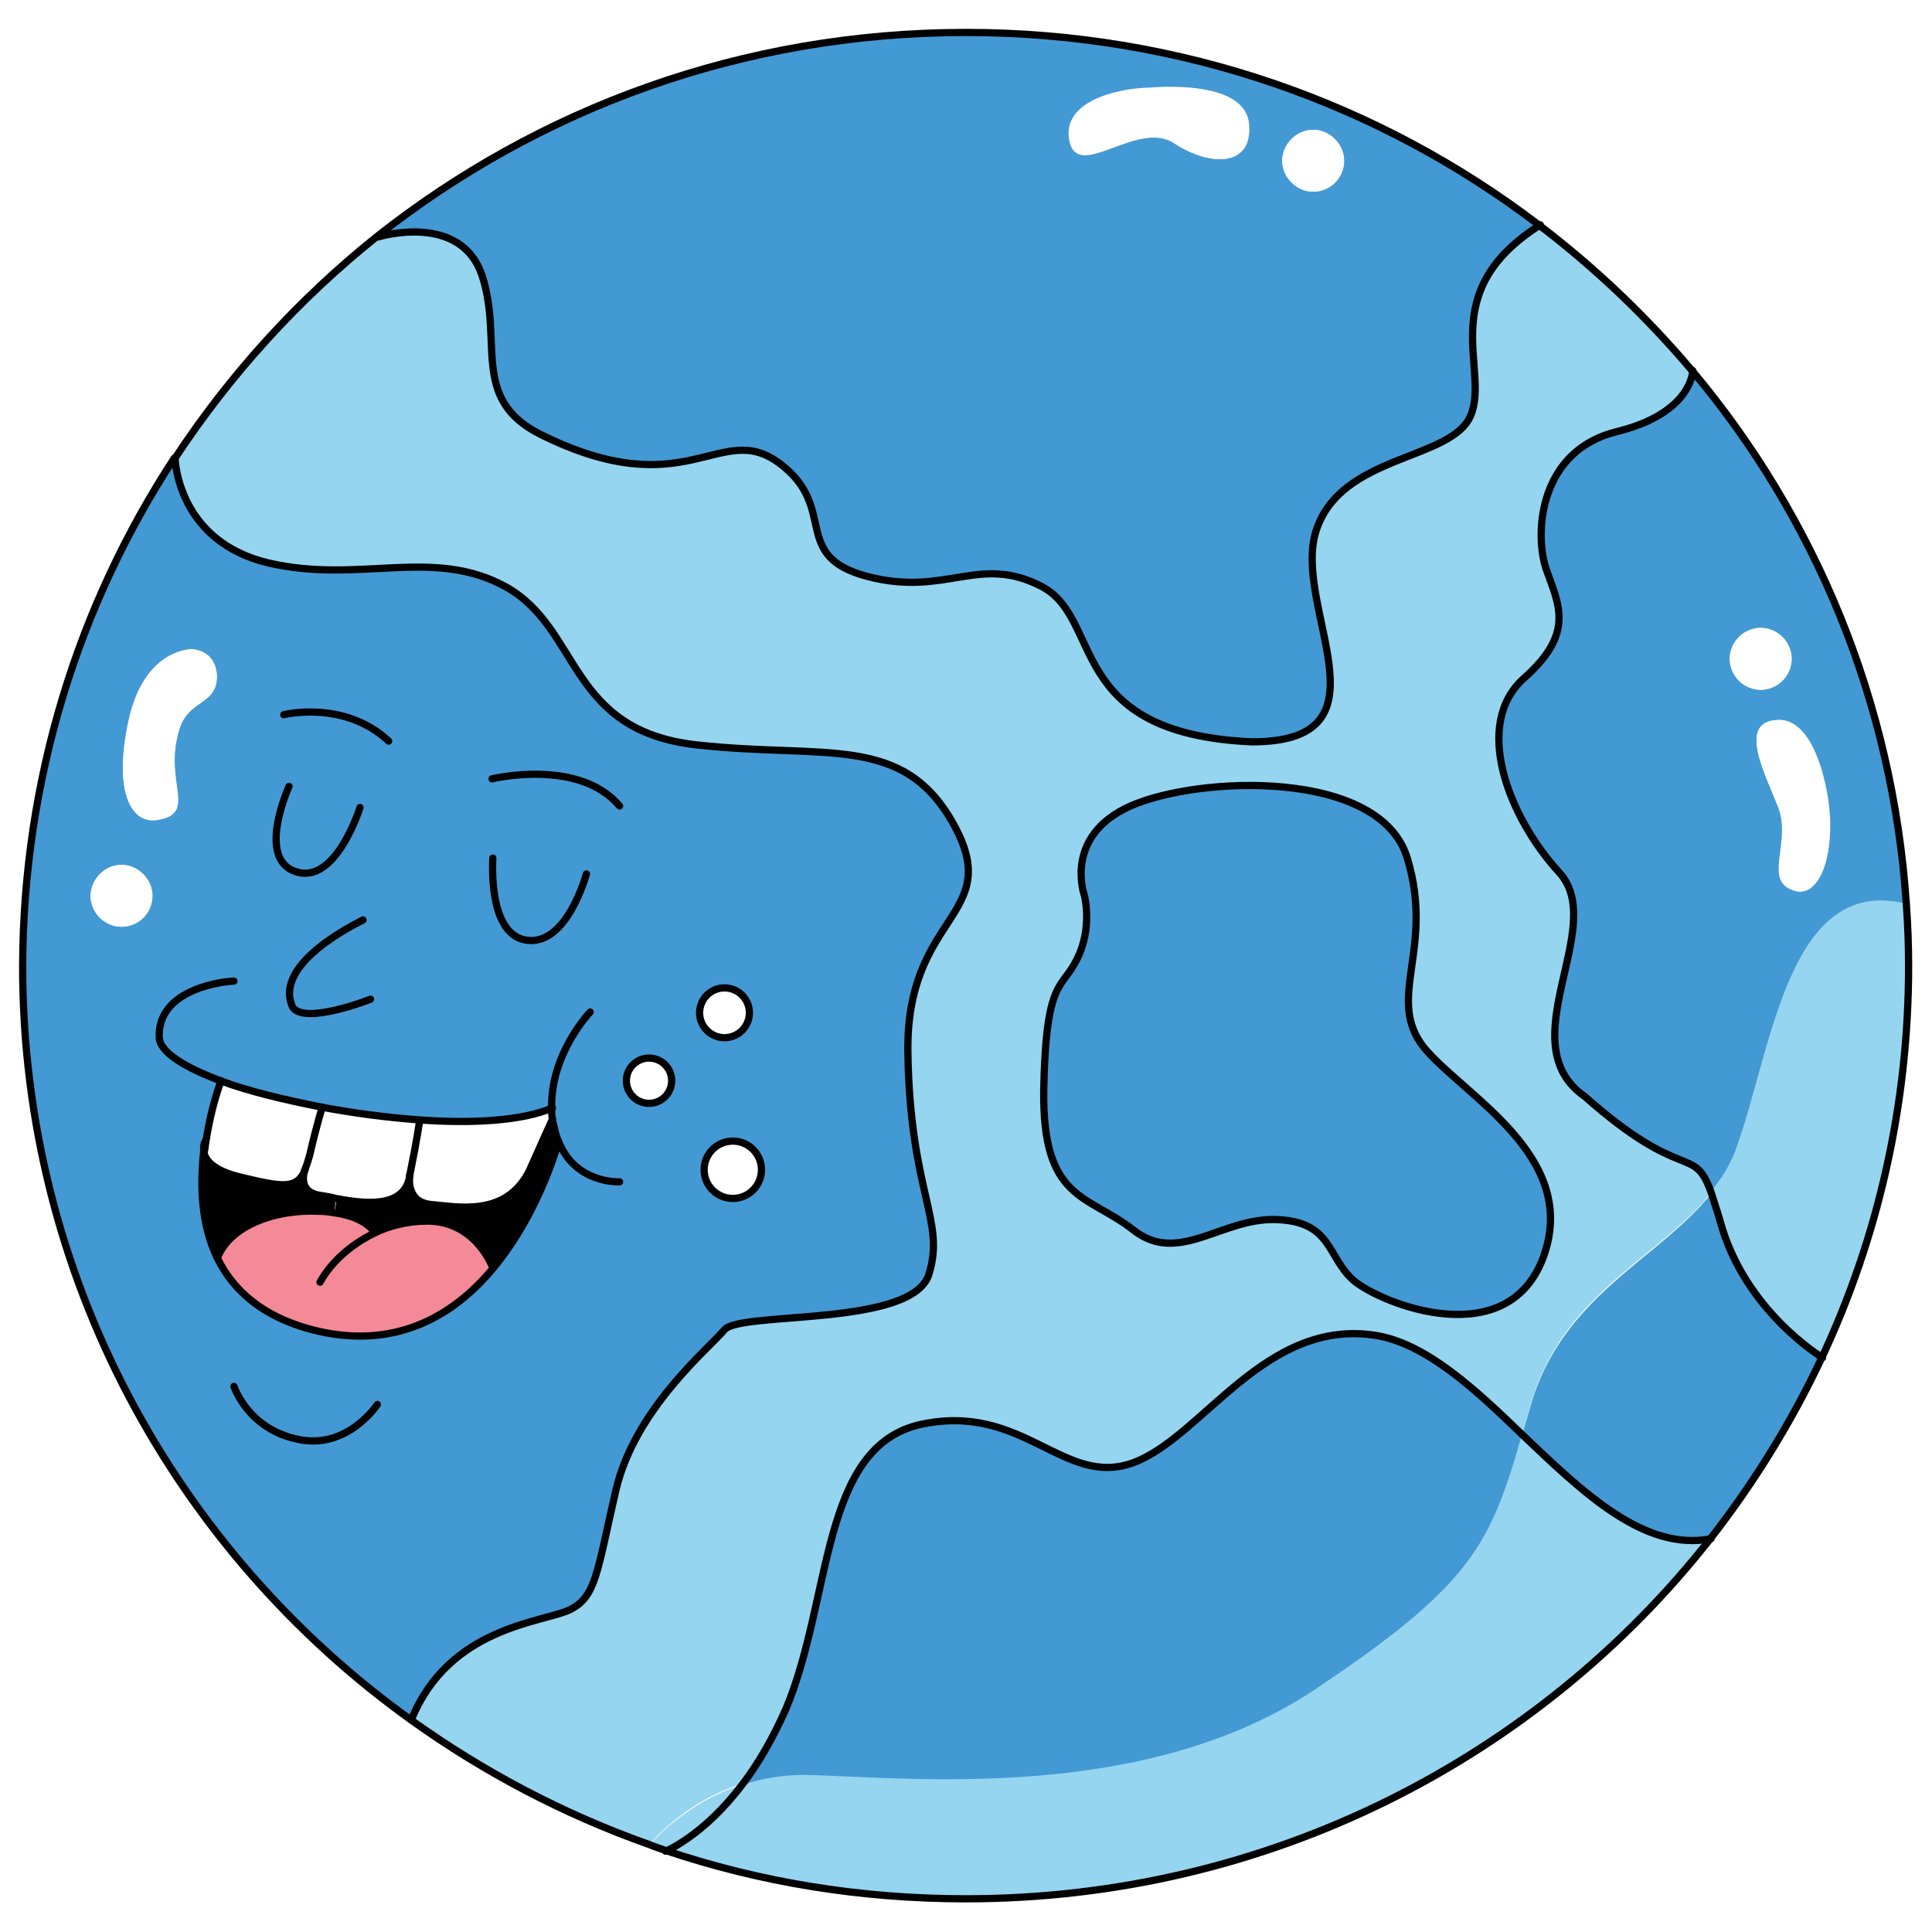 <?xml version="1.0" encoding="utf-8"?>
<!-- Generator: Adobe Illustrator 25.1.0, SVG Export Plug-In . SVG Version: 6.00 Build 0)  -->
<svg version="1.1" xmlns="http://www.w3.org/2000/svg" xmlns:xlink="http://www.w3.org/1999/xlink" x="0px" y="0px" width="256px"
	 height="256px" viewBox="0 0 256 256" style="enable-background:new 0 0 256 256;" xml:space="preserve">
<style type="text/css">
	.st0{fill:#FFFFFF;}
	.st1{fill:#95D5F0;}
	.st2{fill:#4399D4;}
	.st3{fill:#F48997;}
	.st4{fill:#010101;}
	.st5{fill:none;stroke:#010101;stroke-width:0.958;stroke-linecap:round;stroke-linejoin:round;stroke-miterlimit:10;}
</style>
<g id="Layer_2">
	<rect class="st0" width="256" height="256"/>
</g>
<g id="Layer_1">
	<g id="XMLID_3_">
		<g>
			<path class="st1" d="M252.7,119.8c0.2,2.7,0.3,5.5,0.3,8.2c0,18.5-4.1,36.1-11.5,51.9c0,0-10.3-6.1-13.6-18.2
				c-0.4-1.6-0.8-2.8-1.2-3.8c1.5-1.9,2.6-3.8,3.5-6.1C234.9,138.5,237.1,115.8,252.7,119.8z"/>
			<path class="st2" d="M252.7,119.8c-15.6-4-17.8,18.7-22.5,32c-0.8,2.3-2,4.3-3.5,6.1c-2.2-6.2-3.6-1-16.7-12.6
				c-10.2-7,3.2-22.5-3.4-29.7s-11.5-19.6-4.7-25.7c6.8-6.1,4.5-9.9,2.9-14.7c-1.7-4.9-0.7-15.4,9.4-18c9.8-2.4,10.1-7.8,10.1-8.1
				C240.6,68.6,251,93.1,252.7,119.8z M237.4,117.9c3.7,1.6,5.7-4.9,4.8-11.6c0,0-1.3-11.1-6.6-10.9c-5.4,0.2-1.8,6.9,0,11.5
				C237.4,111.5,233.7,116.5,237.4,117.9z M237.4,87.3c0-2.2-1.9-4.1-4.1-4.1s-4.1,1.9-4.1,4.1c0,2.2,1.9,4.1,4.1,4.1
				S237.4,89.5,237.4,87.3z"/>
			<path class="st0" d="M242.3,106.3c0.9,6.7-1.1,13.1-4.8,11.6c-3.7-1.6,0-6.4-1.9-11c-1.8-4.6-5.4-11.3,0-11.5
				C241,95.2,242.3,106.3,242.3,106.3z"/>
			<circle class="st0" cx="233.3" cy="87.3" r="4.1"/>
			<path class="st2" d="M227.9,161.8c3.2,12,13.6,18.2,13.6,18.2c-4,8.5-9,16.6-14.7,23.9l0,0c-8.9,1.8-17-6.1-25.1-13.9
				c0.4-1.2,0.7-2.4,1.1-3.7c4.2-14.7,17.1-19.5,24-28.2C227.1,158.9,227.5,160.2,227.9,161.8z"/>
			<path class="st1" d="M201.7,190c8.1,7.7,16.2,15.6,25.1,13.9c-22.8,29.1-58.6,47.8-98.7,47.8c-14,0-27.3-2.2-39.8-6.4
				c0,0,5.1-2.1,10.2-8.9c2.6-0.8,5.6-1.4,9-1.3c13.9,0.4,44.2,3.6,66.8-11.3C195,210,197.5,204.8,201.7,190z"/>
			<path class="st1" d="M210.1,145.4c13.1,11.6,14.4,6.3,16.7,12.6c-7,8.7-19.9,13.5-24,28.2c-0.4,1.3-0.7,2.5-1.1,3.7
				c-6.2-6-12.6-11.9-19-13c-14.9-2.6-23.2,13.4-32.4,16.8c-9.2,3.4-14.5-7.9-28-5.1c-13.5,2.9-11.9,22.8-18,37.6
				c-1.8,4.1-3.7,7.4-5.8,10.1c-8.1,2.5-12.5,8.2-12.5,8.2c-11.3-4-21.9-9.6-31.4-16.4c5-12.4,17.6-13,21-14.6s3.4-5,6.1-15.8
				c2.5-10.8,12.3-18.7,14.4-21.3c2.1-2.5,25-0.3,27.1-7.4c2.1-7.1-2.5-10.8-2.8-29.3c-0.3-18.4,12.8-18,6.1-30.2s-17-8.8-34.1-10.6
				C75.4,97,77.1,83.5,67.3,77.9c-9.9-5.6-19.4-0.4-31.5-3.2C23.9,72,23.4,61.2,23.4,60.8l0,0c7.3-11.1,16.4-21.1,26.8-29.4
				c0,0,11-3.4,13.8,5.2c2.8,8.6-1.6,16.2,7.6,20.9c19.6,9.8,23.9-2,31.8,3.9s1.3,12.3,11.7,15c10.4,2.7,14.7-3,23,1.3
				c8.3,4.3,3,19.5,27.9,20.6c19.2,0,5.2-17.8,8.5-28c3.3-10.2,18-9.2,20.5-15.3c2.5-6.1-4.9-16.3,9.2-25.2
				c7.5,5.7,14.3,12.2,20.3,19.3c0,0.3-0.3,5.7-10.1,8.1c-10.1,2.5-10.9,13.1-9.4,18c1.7,4.9,4,8.6-2.9,14.7
				c-6.8,6.1-2,18.4,4.7,25.7C213.4,122.9,199.9,138.3,210.1,145.4z M204.7,166.4c4.6-13.2-10.9-21.1-16-27.6
				c-5.2-6.4,1.4-12.9-2.1-24.9c-3.6-12-27.6-11-36.7-7c-9.1,4-6.1,11.9-6.1,11.9s1.2,4.3-0.8,8.4c-2,4-4.1,2.3-4.4,17.3
				c-0.3,14.9,5.9,13.9,11.9,18.6c6,4.8,11.6-1.7,19-1.4c7.3,0.3,6.5,5,10.2,8.1C183.2,172.9,200.1,179.5,204.7,166.4z"/>
			<path class="st2" d="M188.7,138.7c5.2,6.4,20.6,14.3,16,27.6c-4.6,13.2-21.5,6.5-25.2,3.4c-3.6-3.1-2.8-7.8-10.2-8.1
				c-7.3-0.3-13,6.1-19,1.4c-6.1-4.8-12.1-3.8-11.9-18.6c0.3-14.9,2.4-13.2,4.4-17.3s0.8-8.4,0.8-8.4s-2.9-7.9,6.1-11.9
				s33.2-5,36.7,7C190,125.9,183.6,132.3,188.7,138.7z"/>
			<path class="st2" d="M201.7,190c-4.2,14.8-6.7,20-27.5,33.9c-22.5,14.9-52.9,11.7-66.8,11.3c-3.3-0.1-6.3,0.4-9,1.3
				c2-2.6,4-6,5.8-10.1c6.1-14.7,4.5-34.8,18-37.6s18.8,8.5,28,5.1c9.2-3.4,17.5-19.4,32.4-16.8C189.2,178.1,195.4,183.9,201.7,190z
				"/>
			<path class="st2" d="M204,29.8c-14.1,8.8-6.6,19-9.2,25.2s-17.3,5.1-20.5,15.3s10.8,28-8.5,28C141,97.3,146.2,82,137.9,77.7
				c-8.3-4.3-12.6,1.5-23-1.3c-10.4-2.7-3.8-9.2-11.7-15S91,67.3,71.3,57.5c-9.2-4.7-4.8-12.2-7.6-20.9C60.9,28,50,31.5,50,31.5
				C71.4,14.5,98.5,4.3,128,4.3C156.7,4.3,182.9,13.8,204,29.8z M178.1,21.3c0-2.2-1.9-4.1-4.1-4.1c-2.2,0-4.1,1.9-4.1,4.1
				s1.9,4.1,4.1,4.1C176.4,25.4,178.1,23.5,178.1,21.3z M155.6,19c4.8,3.1,10.5,3.2,9.9-2.7c-0.7-5.9-13-4.6-13-4.6
				c-4.6,0.1-11.8,1.9-10.7,7.1C142.9,24,150.8,15.8,155.6,19z"/>
			<path class="st0" d="M174,17.2c2.2,0,4.1,1.9,4.1,4.1s-1.9,4.1-4.1,4.1c-2.2,0-4.1-1.9-4.1-4.1S171.8,17.2,174,17.2z"/>
			<path class="st0" d="M165.4,16.2c0.6,6-5.2,5.9-9.9,2.7c-4.8-3.1-12.7,5.1-13.8-0.2c-1.1-5.2,6.1-7,10.7-7.1
				C152.5,11.6,164.8,10.4,165.4,16.2z"/>
			<path class="st2" d="M29.3,143.2c0,0-1.3,3.3-2,8c0,0-0.3,0.5-0.2,1.3l0,0c-0.5,4.4-0.4,9.7,1.8,14.2c2.1,4.3,6.1,8,13.4,9.7
				c10.6,2.4,18.1-2.3,23.1-8.3c6.2-7.4,8.7-16.8,8.7-16.8c-0.3-0.7-0.5-1.6-0.7-2.4c0-0.2-0.1-0.4-0.1-0.5
				c-0.1-0.5-0.1-0.9-0.1-1.4l0,0c-3.9,1.7-10.3,2-17.5,1.6c-4.3-0.3-8.8-0.9-13.1-1.7C37.7,145.9,33,144.6,29.3,143.2z
				 M126.5,109.5c6.6,12.3-6.4,11.7-6.1,30.2s5,22.2,2.8,29.3c-2.1,7.1-25,4.9-27.1,7.4c-2.1,2.5-11.9,10.5-14.4,21.3
				c-2.5,10.8-2.6,14.1-6.1,15.8s-16,2.2-21,14.6C23.3,205.6,3,169.1,3,128c0.1-24.8,7.4-47.9,20.1-67.3c0,0.5,0.5,11.1,12.4,13.9
				c12.1,2.8,21.8-2.2,31.5,3.2c9.9,5.6,8.1,19,25.2,20.9C109.5,100.7,119.8,97.2,126.5,109.5z M100.9,155c0-2-1.7-3.8-3.8-3.8
				c-2,0-3.8,1.7-3.8,3.8c0,2.1,1.7,3.8,3.8,3.8C99.2,158.7,100.9,157.1,100.9,155z M99.3,134.2c0-1.9-1.5-3.3-3.3-3.3
				s-3.3,1.5-3.3,3.3c0,1.9,1.5,3.3,3.3,3.3S99.3,136.1,99.3,134.2z M89,143.2c0-1.7-1.4-3-3-3c-1.7,0-3,1.4-3,3s1.4,3,3,3
				C87.6,146.3,89,145,89,143.2z M23.8,96.5c1.3-4,5.3-3.1,4.9-7.4c-0.4-2.9-3-2.9-3.1-2.9c0,0-6.6-0.3-8.6,9.6s0.7,13.2,3.6,12.9
				C26.5,107.9,21.4,103.8,23.8,96.5z M20.2,118.7c0-2.2-1.9-4.1-4.1-4.1s-4.1,1.9-4.1,4.1s1.9,4.1,4.1,4.1
				C18.4,122.8,20.2,121,20.2,118.7z"/>
			<circle class="st0" cx="97.1" cy="155" r="3.8"/>
			<circle class="st0" cx="96" cy="134.2" r="3.3"/>
			<path class="st1" d="M98.5,236.4c-5.2,6.7-10.2,8.9-10.2,8.9c-0.8-0.3-1.5-0.5-2.2-0.8C86,244.6,90.4,239,98.5,236.4z"/>
			<circle class="st0" cx="86" cy="143.2" r="3"/>
			<path class="st0" d="M73.3,148.3c0,0-1.9,4.2-3.1,6.9c-3.1,6.1-9.5,4.7-13,4.4c-3.1-0.3-2.9-3.1-2.8-3.8c0-0.1,0-0.1,0-0.1
				c1-4.9,1.3-7.2,1.3-7.2l0,0c7,0.5,13.6,0.1,17.5-1.6l0,0C73.2,147.3,73.2,147.8,73.3,148.3z"/>
			<path class="st3" d="M49.6,163.3c2.1-1,4.5-1.6,7-1.6c6.4-0.1,8.7,6.2,8.7,6.2c-5.1,6-12.5,10.7-23.1,8.3
				c-7.2-1.7-11.2-5.3-13.4-9.7c1.6-4.2,7.5-6.4,13.5-6.2c0.8,0,1.4,0.1,2,0.2C48.6,161.4,49.6,163.3,49.6,163.3z"/>
			<path class="st0" d="M42.6,146.7c4.3,0.8,8.8,1.4,13.1,1.7l0,0c0,0-0.3,2.3-1.3,7.2c0,0,0,0,0,0.1c-0.6,4.4-6.1,3.7-9.8,3
				c-0.8-0.1-1.5-0.3-2-0.4c-3.1-0.5-2.2-3.1-2.1-3.4l0,0c0.2-0.5,0.4-1.1,0.6-1.8C41.9,149,42.6,146.7,42.6,146.7z"/>
			<path class="st4" d="M54.3,155.8c-0.1,0.6-0.3,3.5,2.8,3.8c3.5,0.3,9.9,1.7,13-4.4c1.2-2.7,3.1-6.9,3.1-6.9c0,0.2,0,0.4,0.1,0.5
				c0.2,0.9,0.4,1.8,0.7,2.4c0,0-2.4,9.3-8.7,16.8c0,0-2.2-6.2-8.7-6.2c-2.5,0-5,0.6-7,1.6c0,0-1-2-5.3-2.6l0.3-1.9
				C48.4,159.5,53.8,160.2,54.3,155.8z"/>
			<path class="st0" d="M42.6,146.7c0,0-0.7,2.2-1.7,6.5c-0.2,0.7-0.3,1.3-0.6,1.8l0,0c-1.1,2.4-3,2.1-8.4,0.9
				c-3.8-0.9-4.8-2.4-5-3.5l0,0c0-0.4,0.1-0.9,0.2-1.3c0.7-4.6,2-8,2-8C33,144.6,37.7,145.9,42.6,146.7z"/>
			<path class="st4" d="M44.3,160.7c-0.6-0.1-1.3-0.2-2-0.2c-6-0.3-11.9,2-13.5,6.2c-2.2-4.6-2.3-9.9-1.8-14.2
				c0.1,1.1,1.1,2.6,5,3.5c5.4,1.3,7.3,1.6,8.4-0.9c-0.1,0.3-1,3,2.1,3.4c0.6,0.1,1.3,0.2,2,0.4L44.3,160.7z"/>
			<path class="st0" d="M28.7,89.1c0.4,4.4-3.6,3.4-4.9,7.4c-2.3,7.2,2.7,11.4-3.2,12c-2.9,0.3-5.7-3-3.6-12.9s8.6-9.6,8.6-9.6
				C25.7,86.1,28.3,86.1,28.7,89.1z"/>
			<path class="st0" d="M27.2,151.2c-0.1,0.4-0.1,0.8-0.2,1.3C26.9,151.7,27.2,151.2,27.2,151.2z"/>
			<path class="st0" d="M16.1,114.6c2.2,0,4.1,1.9,4.1,4.1s-1.9,4.1-4.1,4.1S12,121,12,118.7C12.1,116.5,13.8,114.6,16.1,114.6z"/>
		</g>
		<g>
			<path class="st5" d="M23.2,60.7c7.3-11.1,16.4-21.1,26.8-29.4c21.4-16.9,48.4-27,78-27c28.6,0,54.9,9.5,75.9,25.5
				c7.5,5.7,14.3,12.2,20.3,19.3c16.3,19.4,26.6,43.9,28.4,70.7c0.2,2.7,0.3,5.5,0.3,8.2c0,18.5-4.1,36.1-11.5,51.9
				c-4,8.5-9,16.6-14.7,23.9"/>
			<path class="st5" d="M226.7,203.8c-22.8,29.1-58.6,47.8-98.7,47.8c-14,0-27.3-2.2-39.8-6.4c-0.8-0.3-1.5-0.5-2.2-0.8
				c-11.3-4-21.9-9.6-31.4-16.4C23.3,205.6,3,169.1,3,128c0.1-24.8,7.4-47.9,20.1-67.3"/>
			<path class="st5" d="M23.2,60.7L23.2,60.7c0,0.5,0.5,11.1,12.4,13.9c12.1,2.8,21.8-2.2,31.5,3.2c9.9,5.6,8.1,19,25.2,20.9
				c17.1,1.9,27.4-1.6,34.1,10.6s-6.4,11.7-6.1,30.2s5,22.2,2.8,29.3c-2.1,7.1-25,4.9-27.1,7.4c-2.1,2.5-11.9,10.5-14.4,21.3
				c-2.5,10.8-2.6,14.1-6.1,15.8s-16,2.2-21,14.6"/>
			<path class="st5" d="M31,183.7c0,0,1.8,5.6,8.4,7c6.6,1.5,10.6-4.6,10.6-4.6"/>
			<path class="st5" d="M78.2,134.1c0,0-5.3,5.5-5.1,12.8c0,0.5,0,0.9,0.1,1.4c0,0.2,0,0.4,0.1,0.5c0.2,0.9,0.4,1.8,0.7,2.4
				c2.2,5.7,8.1,5.4,8.1,5.4"/>
			<path class="st5" d="M31,130c-0.8,0-10.2,0.8-9.9,7.5c0.1,1.9,3.3,3.9,8.1,5.7c3.7,1.4,8.4,2.5,13.4,3.5
				c4.3,0.8,8.8,1.4,13.1,1.7c7,0.5,13.6,0.1,17.5-1.6"/>
			<path class="st5" d="M48.1,121.9c-0.5,0.3-12.1,5.7-9.3,11.6c1.7,2.3,10.3-1.1,10.3-1.1"/>
			<path class="st5" d="M65.3,113.7c0,0.4-0.7,10.3,4.6,10.9s7.8-8.8,7.8-8.8"/>
			<path class="st5" d="M38.3,104.2c0,0-4.4,9.6,0.9,11.3c5.3,1.8,8.5-8.5,8.5-8.5"/>
			<path class="st5" d="M37.6,94.7c0,0,8-2,13.9,3.5"/>
			<path class="st5" d="M65.2,103.2c0,0,11.5-2.8,16.9,3.6"/>
			<circle class="st5" cx="86" cy="143.2" r="3"/>
			<circle class="st5" cx="96" cy="134.2" r="3.3"/>
			<circle class="st5" cx="97.1" cy="155" r="3.8"/>
			<path class="st5" d="M27,152.5c-0.5,4.4-0.4,9.7,1.8,14.2c2.1,4.3,6.1,8,13.4,9.7c10.6,2.4,18.1-2.3,23.1-8.3
				c6.2-7.4,8.7-16.8,8.7-16.8"/>
			<path class="st5" d="M29.3,143.2c0,0-1.3,3.3-2,8c-0.1,0.4-0.1,0.8-0.2,1.3"/>
			<path class="st5" d="M40.4,155c0.2-0.5,0.4-1.1,0.6-1.8c1-4.3,1.7-6.5,1.7-6.5"/>
			<path class="st5" d="M27.2,151.2c0,0-0.3,0.5-0.2,1.3l0,0c0.1,1.1,1.1,2.6,5,3.5c5.4,1.3,7.3,1.6,8.4-0.9"/>
			<path class="st5" d="M54.3,155.7c1-4.9,1.3-7.2,1.3-7.2"/>
			<path class="st5" d="M40.4,155L40.4,155c-0.1,0.3-1,3,2.1,3.4c0.6,0.1,1.3,0.2,2,0.4c3.7,0.7,9.1,1.4,9.8-3"/>
			<path class="st5" d="M54.3,155.7L54.3,155.7c-0.1,0.7-0.3,3.6,2.8,3.9c3.5,0.3,9.9,1.7,13-4.4c1.2-2.7,3.1-6.9,3.1-6.9"/>
			<path class="st5" d="M65.3,168c0,0-2.2-6.2-8.7-6.2c-2.5,0-5,0.6-7,1.6c-3.1,1.5-5.7,3.8-7.2,6.5"/>
			<path class="st5" d="M49.6,163.3c0,0-1-2-5.3-2.6c-0.6-0.1-1.3-0.2-2-0.2c-6-0.3-11.9,2-13.5,6.2"/>
			<path class="st5" d="M50.1,31.4c0,0,11-3.4,13.8,5.2c2.8,8.6-1.6,16.2,7.6,20.9c19.6,9.8,23.9-2,31.8,3.9s1.3,12.3,11.7,15
				c10.4,2.7,14.7-3,23,1.3c8.3,4.3,3,19.5,27.9,20.6c19.2,0,5.2-17.8,8.5-28c3.3-10.2,18-9.2,20.5-15.3s-4.9-16.3,9.2-25.2"/>
			<path class="st5" d="M224.3,49.1L224.3,49.1c0,0.3-0.3,5.7-10.1,8.1c-10.1,2.5-10.9,13.1-9.4,18c1.7,4.9,4,8.6-2.9,14.7
				c-6.8,6.1-2,18.4,4.7,25.7c6.6,7.2-6.8,22.6,3.4,29.7c13.1,11.6,14.4,6.3,16.7,12.6c0.3,1,0.7,2.1,1.2,3.8
				c3.2,12,13.6,18.2,13.6,18.2"/>
			<path class="st5" d="M88.2,245.3c0,0,5.1-2.1,10.2-8.9c2-2.6,4-6,5.8-10.1c6.1-14.7,4.5-34.8,18-37.6c13.5-2.8,18.8,8.5,28,5.1
				c9.2-3.4,17.5-19.4,32.4-16.8c6.5,1.2,12.8,7,19,13c8.1,7.7,16.2,15.6,25.1,13.9l0,0"/>
			<path class="st5" d="M143.7,118.7c0,0-2.9-7.9,6.1-11.9s33.2-5,36.7,7c3.6,12-2.9,18.4,2.1,24.9c5.2,6.4,20.6,14.3,16,27.6
				c-4.6,13.2-21.5,6.5-25.2,3.4c-3.6-3.1-2.8-7.8-10.2-8.1c-7.3-0.3-13,6.1-19,1.4c-6.1-4.8-12.1-3.8-11.9-18.6
				c0.3-14.9,2.4-13.2,4.4-17.3C144.8,123,143.7,118.7,143.7,118.7z"/>
		</g>
	</g>
</g>
</svg>
